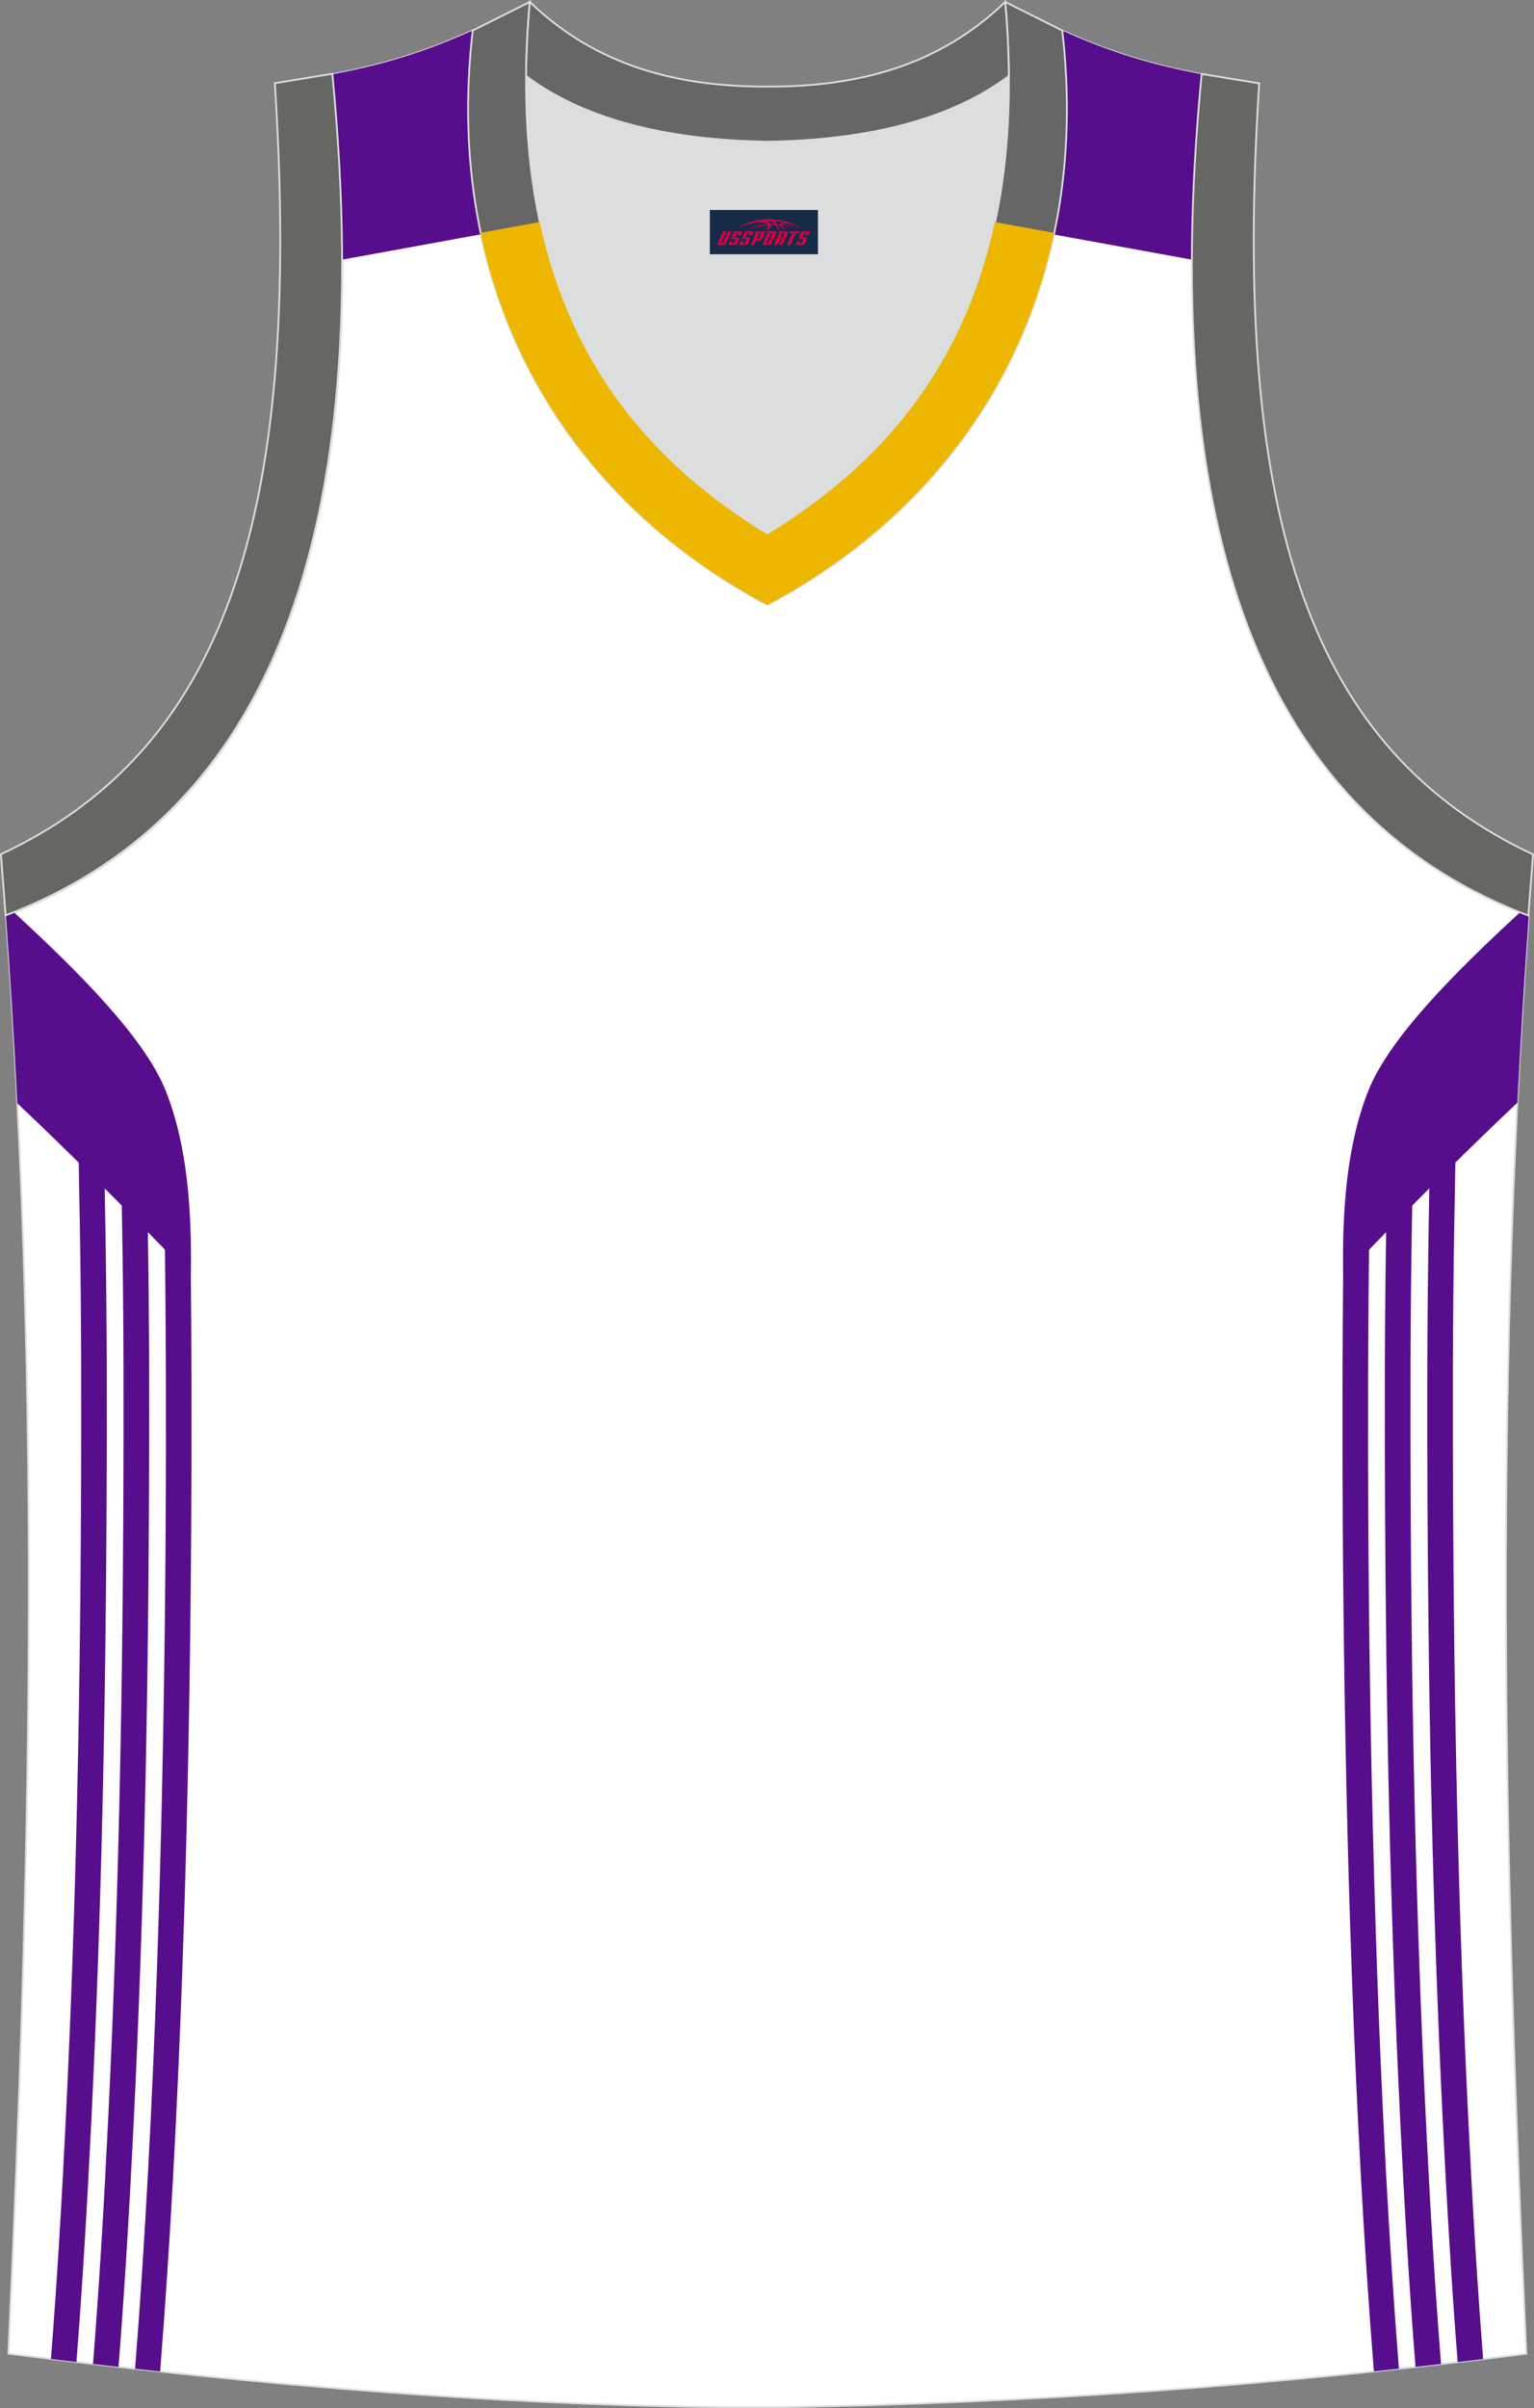 <?xml version="1.0" encoding="utf-8"?>
<!-- Generator: Adobe Illustrator 22.0.0, SVG Export Plug-In . SVG Version: 6.00 Build 0)  -->
<svg xmlns="http://www.w3.org/2000/svg" xmlns:xlink="http://www.w3.org/1999/xlink" version="1.1" id="图层_1" x="0px" y="0px" width="340.58px" height="534.36px" viewBox="0 0 340.58 534.36" enable-background="new 0 0 340.58 534.36" xml:space="preserve">
<rect x="0" y="0" width="340.58" height="534.36" fill="#808080" stroke="none"/>
<g>
	<path fill="#FFFFFF" stroke="#DCDDDD" stroke-width="0.4" stroke-miterlimit="22.926" d="M170.34,534.17c0.02,0,0.03,0,0.05,0   H170.34L170.34,534.17L170.34,534.17L170.34,534.17z M170.39,534.17c57.65-0.83,113.48-4.91,168.49-11.91   c-4.81-104.47-7.38-209.79,0.53-319.02l-0.01,0c-54.79-20.88-83.05-77.61-72.53-186.74l0.02,0c-10.7-2.01-19.83-4.64-31.07-9.71   c6.73,58.28-20.29,103.43-65.45,127.46C125.2,110.21,98.18,65.06,104.91,6.78c-11.23,5.06-20.37,7.7-31.07,9.71l0.02,0   C84.39,125.61,56.13,182.35,1.34,203.22l-0.16-2.08c8.09,109.98,5.52,215.97,0.68,321.1C56.41,529.2,115.42,534.17,170.39,534.17z"/>
	<g>
		<path fill="#570E8C" d="M323.18,254.68l-0.3,17.1c-0.18,10.42-0.27,20.82-0.3,31.2c-0.03,10.41-0.01,20.82,0.04,31.23    c0.1,22.6,0.39,45.23,0.93,67.88c0.53,22.56,1.32,45.17,2.43,67.83c0.87,17.77,1.9,35.6,3.31,53.52    c-1.89,0.23-3.77,0.46-5.66,0.68c-1.4-17.87-2.45-35.9-3.33-53.98c-1.1-22.58-1.89-45.23-2.43-67.95    c-0.54-22.63-0.82-45.29-0.93-67.96c-0.05-10.42-0.07-20.84-0.04-31.25c0.03-10.44,0.13-20.88,0.3-31.28l0.29-17.1L323.18,254.68    L323.18,254.68L323.18,254.68z M305.03,526.17c1.85-0.19,3.71-0.39,5.56-0.59c-8.98-113.31-6.56-253.48-6.55-254.09l-5.69-0.06    C298.35,272.04,295.92,412.27,305.03,526.17L305.03,526.17L305.03,526.17z M314.27,525.18c1.89-0.21,3.78-0.42,5.67-0.64    c-1.44-18.2-2.49-36.31-3.37-54.25c-1.11-22.7-1.9-45.38-2.44-68c-0.54-22.71-0.83-45.4-0.93-68.05    c-0.05-10.44-0.07-20.88-0.04-31.31c0.04-10.41,0.13-20.85,0.31-31.29l0.15-8.55l-5.69-0.08l-0.15,8.55    c-0.18,10.43-0.27,20.89-0.31,31.37c-0.03,10.45-0.01,20.9,0.04,31.34c0.11,22.72,0.39,45.44,0.93,68.14    c0.54,22.77,1.33,45.5,2.44,68.12C311.77,488.75,312.83,507.05,314.27,525.18z"/>
		<path fill="#570E8C" d="M337.45,202.46c-14.6,13.44-29.12,28.02-33.71,39.7c-4.76,12.1-5.77,26.26-5.53,41.16    c0,0,16.89-18.04,38.68-38.65c0.68-13.75,1.52-27.56,2.52-41.44l-0.01,0C338.74,202.97,338.1,202.71,337.45,202.46z"/>
		<path fill="#570E8C" d="M76.03,57.6c9.7-1.77,20.21-3.68,30.73-5.6c-2.98-13.95-3.71-29.09-1.85-45.23    c-11.23,5.06-20.37,7.7-31.07,9.71l0.02,0C75.27,31.12,75.98,44.81,76.03,57.6z"/>
		<path fill="#570E8C" d="M264.7,57.63c-9.69-1.77-20.2-3.68-30.74-5.6c2.99-13.97,3.72-29.11,1.85-45.26    c11.23,5.06,20.37,7.7,31.07,9.71l-0.02,0C265.45,31.13,264.74,44.83,264.7,57.63z"/>
		<path fill="#570E8C" d="M23.09,254.59l0.3,17.1c0.18,10.4,0.27,20.84,0.31,31.28c0.03,10.42,0.01,20.84-0.04,31.26    c-0.1,22.67-0.39,45.33-0.93,67.96c-0.54,22.71-1.33,45.37-2.43,67.95c-0.89,18.07-1.92,36.1-3.33,53.97    c-1.89-0.23-3.78-0.45-5.66-0.68c1.41-17.93,2.44-35.75,3.31-53.51c1.11-22.66,1.9-45.27,2.43-67.83    c0.54-22.65,0.83-45.27,0.93-67.88c0.05-10.41,0.07-20.82,0.04-31.23c-0.03-10.38-0.12-20.78-0.3-31.2l-0.3-17.1L23.09,254.59z"/>
		<path fill="#570E8C" d="M32.65,263.01l0.15,8.55c0.18,10.43,0.27,20.89,0.31,31.37c0.03,10.45,0.01,20.9-0.04,31.34    c-0.1,22.72-0.39,45.44-0.93,68.13c-0.54,22.77-1.33,45.5-2.44,68.12c-0.89,18.24-1.95,36.54-3.39,54.67    c-1.89-0.22-3.78-0.43-5.66-0.65c1.44-18.2,2.49-36.3,3.36-54.25c1.11-22.7,1.9-45.38,2.44-68c0.54-22.71,0.83-45.39,0.93-68.05    c0.05-10.43,0.07-20.88,0.04-31.32c-0.03-10.42-0.13-20.85-0.31-31.29l-0.15-8.55L32.65,263.01z"/>
		<path fill="#570E8C" d="M42.22,271.43c0.01,0.61,2.44,140.86-6.67,254.78c-1.86-0.2-3.71-0.4-5.56-0.61    c8.98-113.31,6.56-253.5,6.55-254.11L42.22,271.43z"/>
		<path fill="#570E8C" d="M3.17,202.5c14.58,13.43,29.08,27.99,33.67,39.65c4.76,12.1,5.77,26.26,5.53,41.16    c0,0-16.81-17.95-38.52-38.5c-0.72-14.49-1.6-29.04-2.68-43.67l0.16,2.08C1.95,202.99,2.56,202.74,3.17,202.5z"/>
	</g>
	<path fill="#DCDDDD" d="M170.4,31.46c26.58-0.42,43.12-6.73,53.54-14.56c0.02-0.06,0.03-0.12,0.05-0.17   c0.48,51.9-21.22,82.11-53.59,101.88c-32.37-19.76-54.07-49.97-53.59-101.88c0.02,0.06,0.03,0.12,0.05,0.17   C127.27,24.73,143.82,31.04,170.4,31.46z"/>
	<path fill="#666662" stroke="#DCDDDD" stroke-width="0.4" stroke-miterlimit="22.926" d="M1.25,203.11   C56.04,182.23,84.3,125.5,73.79,16.37l-12.77,2.08c6.33,98.14-12.06,148.24-60.81,171.1L1.25,203.11z"/>
	<path fill="#666666" stroke="#DCDDDD" stroke-width="0.4" stroke-miterlimit="22.926" d="M117.63,0.43   c-5.55,62.03,17.15,96.41,52.77,118.16c35.62-21.75,58.32-56.13,52.77-118.16l12.68,6.34c6.73,58.28-20.29,103.43-65.45,127.46   c-45.16-24.02-72.18-69.17-65.45-127.46L117.63,0.43z"/>
	<path fill="#666662" stroke="#DCDDDD" stroke-width="0.4" stroke-miterlimit="22.926" d="M339.32,203.15   c-54.79-20.88-83.05-77.61-72.53-186.74l12.77,2.08c-6.33,98.14,12.07,148.24,60.81,171.1L339.32,203.15z"/>
	<path fill="#666666" stroke="#DCDDDD" stroke-width="0.4" stroke-miterlimit="22.926" d="M117.63,0.43   c14.89,14.36,33.07,18.84,52.77,18.79c19.69,0.05,37.88-4.42,52.77-18.79c0.51,5.65,0.77,11.07,0.82,16.27   c-0.02,0.06-0.04,0.13-0.05,0.19c-10.42,7.83-26.97,14.14-53.54,14.56c-26.58-0.42-43.12-6.73-53.54-14.56   c-0.02-0.06-0.04-0.13-0.06-0.19C116.85,11.5,117.12,6.08,117.63,0.43z"/>
	<path fill="#EDB700" d="M119.82,49.26l-13.14,2.42c7.72,36.6,30.92,65.13,63.67,82.56c32.75-17.42,55.96-45.96,63.67-82.55   l-13.14-2.42c-7.02,32.72-25.62,54.12-50.54,69.33C145.44,103.38,126.85,81.98,119.82,49.26z"/>
	
</g>
<g id="tag_logo">
	<rect y="46.6" fill="#162B48" width="24" height="9.818" x="157.6"/>
	<g>
		<path fill="#D30044" d="M173.56,49.79l0.005-0.011c0.131-0.311,1.085-0.262,2.351,0.071c0.715,0.24,1.44,0.54,2.193,0.9    c-0.218-0.147-0.447-0.289-0.682-0.42l0.011,0.005l-0.011-0.005c-1.478-0.845-3.218-1.418-5.1-1.62    c-1.282-0.115-1.658-0.082-2.411-0.055c-2.449,0.142-4.68,0.905-6.458,2.095c1.26-0.638,2.722-1.075,4.195-1.336    c1.467-0.18,2.476-0.033,2.771,0.344c-1.691,0.175-3.469,0.633-4.555,1.075c1.156-0.338,2.967-0.665,4.647-0.813    c0.016,0.251-0.115,0.567-0.415,0.96h0.475c0.376-0.382,0.584-0.725,0.595-1.004c0.333-0.022,0.66-0.033,0.971-0.033    C172.39,50.23,172.6,50.58,172.8,50.97h0.262c-0.125-0.344-0.295-0.687-0.518-1.036c0.207,0,0.393,0.005,0.567,0.011    c0.104,0.267,0.496,0.66,1.058,1.025h0.245c-0.442-0.365-0.753-0.753-0.835-1.004c1.047,0.065,1.696,0.224,2.885,0.513    C175.38,50.05,174.64,49.88,173.56,49.79z M171.12,49.7c-0.164-0.295-0.655-0.485-1.402-0.551    c0.464-0.033,0.922-0.055,1.364-0.055c0.311,0.147,0.589,0.344,0.84,0.589C171.66,49.68,171.39,49.69,171.12,49.7z M173.1,49.75c-0.224-0.016-0.458-0.027-0.715-0.044c-0.147-0.202-0.311-0.398-0.502-0.6c0.082,0,0.164,0.005,0.24,0.011    c0.72,0.033,1.429,0.125,2.138,0.273C173.59,49.35,173.21,49.51,173.1,49.75z"/>
		<path fill="#D30044" d="M160.52,51.33L159.35,53.88C159.17,54.25,159.44,54.39,159.92,54.39l0.873,0.005    c0.115,0,0.251-0.049,0.327-0.175l1.342-2.891H161.68L160.46,53.96H160.29c-0.147,0-0.185-0.033-0.147-0.125l1.156-2.504H160.52L160.52,51.33z M162.38,52.68h1.271c0.36,0,0.584,0.125,0.442,0.425L163.62,54.14C163.52,54.36,163.25,54.39,163.02,54.39H162.1c-0.267,0-0.442-0.136-0.349-0.333l0.235-0.513h0.742L162.55,53.92C162.53,53.97,162.57,53.98,162.63,53.98h0.18    c0.082,0,0.125-0.016,0.147-0.071l0.376-0.813c0.011-0.022,0.011-0.044-0.055-0.044H162.21L162.38,52.68L162.38,52.68z M163.2,52.61h-0.78l0.475-1.025c0.098-0.218,0.338-0.256,0.578-0.256H164.92L164.53,52.17L163.75,52.29l0.262-0.562H163.72c-0.082,0-0.12,0.016-0.147,0.071L163.2,52.61L163.2,52.61z M164.79,52.68L164.62,53.05h1.069c0.06,0,0.06,0.016,0.049,0.044    L165.36,53.91C165.34,53.96,165.3,53.98,165.22,53.98H165.04c-0.055,0-0.104-0.011-0.082-0.06l0.175-0.376H164.39L164.16,54.06C164.06,54.25,164.24,54.39,164.51,54.39h0.916c0.24,0,0.502-0.033,0.605-0.251l0.475-1.031c0.142-0.3-0.082-0.425-0.442-0.425H164.79L164.79,52.68z M165.6,52.61l0.371-0.818c0.022-0.055,0.06-0.071,0.147-0.071h0.295L166.15,52.28l0.791-0.115l0.387-0.845H165.88c-0.24,0-0.48,0.038-0.578,0.256L164.83,52.61L165.6,52.61L165.6,52.61z M168,53.07h0.278c0.087,0,0.153-0.022,0.202-0.115    l0.496-1.075c0.033-0.076-0.011-0.12-0.125-0.12H167.45l0.431-0.431h1.522c0.355,0,0.485,0.153,0.393,0.355l-0.676,1.445    c-0.06,0.125-0.175,0.333-0.644,0.327l-0.649-0.005L167.39,54.39H166.61l1.178-2.558h0.785L168,53.07L168,53.07z     M170.59,53.88c-0.022,0.049-0.06,0.076-0.142,0.076h-0.191c-0.082,0-0.109-0.027-0.082-0.076l0.944-2.051h-0.785l-0.987,2.138    c-0.125,0.273,0.115,0.415,0.453,0.415h0.72c0.327,0,0.649-0.071,0.769-0.322l1.085-2.384c0.093-0.202-0.06-0.355-0.415-0.355    h-1.533l-0.431,0.431h1.38c0.115,0,0.164,0.033,0.131,0.104L170.59,53.88L170.59,53.88z M173.31,52.75h0.278    c0.087,0,0.158-0.022,0.202-0.115l0.344-0.753c0.033-0.076-0.011-0.12-0.125-0.12h-1.402l0.425-0.431h1.527    c0.355,0,0.485,0.153,0.393,0.355l-0.529,1.124c-0.044,0.093-0.147,0.18-0.393,0.18c0.224,0.011,0.256,0.158,0.175,0.327    l-0.496,1.075h-0.785l0.54-1.167c0.022-0.055-0.005-0.087-0.104-0.087h-0.235L172.54,54.39h-0.785l1.178-2.558h0.785L173.31,52.75L173.31,52.75z M175.88,51.84L174.7,54.39h0.785l1.184-2.558H175.88L175.88,51.84z M177.39,51.77l0.202-0.431h-2.1l-0.295,0.431    H177.39L177.39,51.77z M177.37,52.68h1.271c0.36,0,0.584,0.125,0.442,0.425l-0.475,1.031c-0.104,0.218-0.371,0.251-0.605,0.251    h-0.916c-0.267,0-0.442-0.136-0.349-0.333l0.235-0.513h0.742L177.54,53.92c-0.022,0.049,0.022,0.06,0.082,0.06h0.18    c0.082,0,0.125-0.016,0.147-0.071l0.376-0.813c0.011-0.022,0.011-0.044-0.049-0.044h-1.069L177.37,52.68L177.37,52.68z     M178.18,52.61H177.4l0.475-1.025c0.098-0.218,0.338-0.256,0.578-0.256h1.451l-0.387,0.845l-0.791,0.115l0.262-0.562h-0.295    c-0.082,0-0.12,0.016-0.147,0.071L178.18,52.61z"/>
	</g>
</g>
</svg>
